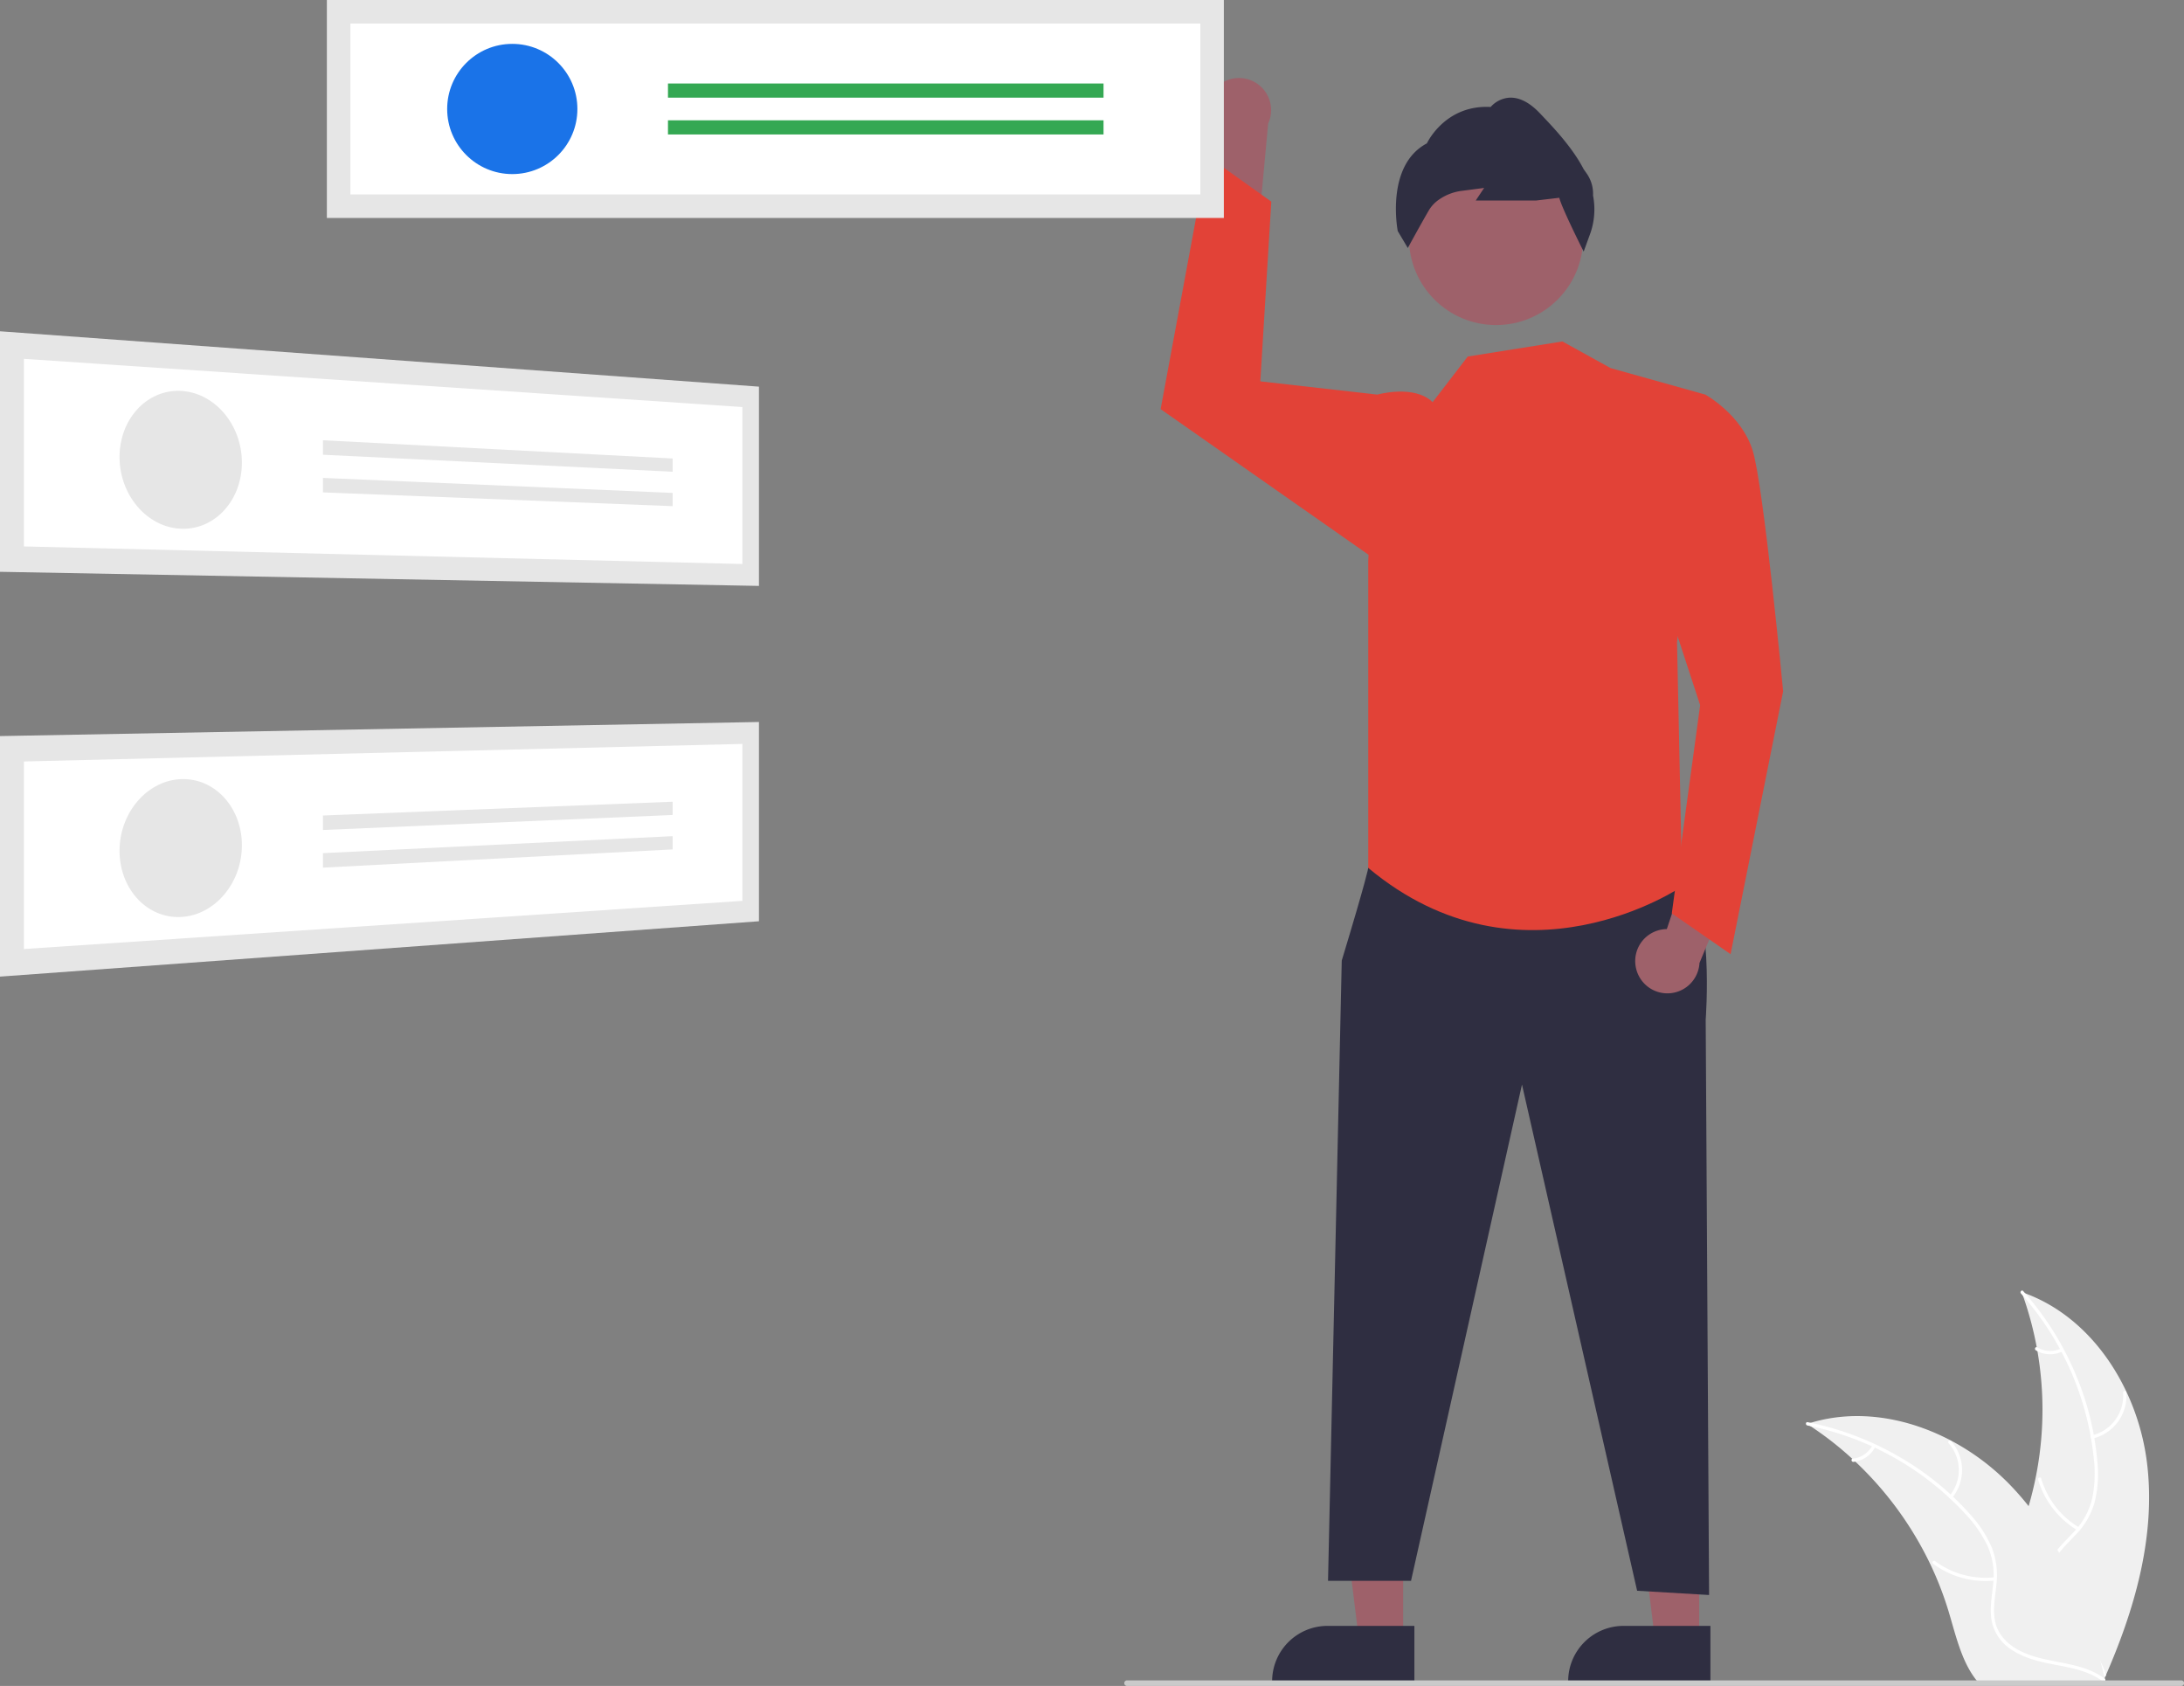 <svg xmlns="http://www.w3.org/2000/svg" width="727.627" height="561.703" viewBox="0 0 727.627 561.703">
  <rect x="0" y="0" width="727.627" height="561.703" fill="#808080" stroke="none"/>
  <g id="undraw_my_answer_re_k4dv_1_" data-name="undraw_my_answer_re_k4dv(1)" transform="translate(0)">
    <path id="Tracé_1024" data-name="Tracé 1024" d="M977.225,669.16c-3.058-24.591-18.3-48.82-41.751-56.823a114.174,114.174,0,0,1-.006,78.388c-3.6,9.748-8.627,20.215-5.237,30.039,2.109,6.113,7.269,10.79,13.036,13.715s12.169,4.318,18.49,5.684L963,741.192C973.035,718.534,980.283,693.751,977.225,669.16Z" transform="translate(-261.934 -181.848)" fill="#f0f0f0"/>
    <path id="Tracé_1025" data-name="Tracé 1025" d="M935.749,612.758a97.589,97.589,0,0,1,24.26,54.922,42.038,42.038,0,0,1-.478,13.158,24.1,24.1,0,0,1-5.995,11.179c-2.7,2.969-5.809,5.692-7.743,9.266a14.758,14.758,0,0,0-.721,12.048c1.707,4.9,5.071,8.886,8.5,12.673,3.8,4.206,7.82,8.514,9.437,14.09.2.676,1.233.332,1.037-.342-2.813-9.7-12.23-15.211-16.721-23.948-2.1-4.077-2.975-8.81-1.01-13.114,1.718-3.763,4.92-6.575,7.682-9.557a25.72,25.72,0,0,0,6.269-10.713,38.849,38.849,0,0,0,.982-13.092,94.678,94.678,0,0,0-6.915-28.772,99.323,99.323,0,0,0-17.859-28.619c-.467-.523-1.187.3-.723.819Z" transform="translate(-262.441 -181.804)" fill="#fff"/>
    <path id="Tracé_1026" data-name="Tracé 1026" d="M961.7,663.911a14.641,14.641,0,0,0,11.145-15.337.547.547,0,0,0-1.091.055,13.558,13.558,0,0,1-10.4,14.246c-.684.163-.337,1.2.342,1.037Z" transform="translate(-264.428 -184.644)" fill="#fff"/>
    <path id="Tracé_1027" data-name="Tracé 1027" d="M955.6,695.982A28.22,28.22,0,0,1,943,679.729c-.2-.675-1.235-.332-1.037.342a29.352,29.352,0,0,0,13.147,16.885c.606.359,1.094-.618.491-.975Z" transform="translate(-262.937 -187.092)" fill="#fff"/>
    <path id="Tracé_1028" data-name="Tracé 1028" d="M949.45,632.705a8.288,8.288,0,0,1-7.854-.4c-.6-.367-1.088.611-.491.976a9.287,9.287,0,0,0,8.688.46.564.564,0,0,0,.347-.69.549.549,0,0,0-.69-.347Z" transform="translate(-262.851 -183.404)" fill="#fff"/>
    <path id="Tracé_1029" data-name="Tracé 1029" d="M858.461,659.766c.369.24.737.479,1.106.728a109.148,109.148,0,0,1,13.955,10.9c.341.3.682.617,1.014.931a115.057,115.057,0,0,1,24.989,34.207,111.757,111.757,0,0,1,6.121,15.836c2.258,7.494,4.111,15.8,8.582,21.929a19.141,19.141,0,0,0,1.493,1.844h40.4c.092-.046.184-.083.277-.129l1.613.074c-.065-.286-.138-.581-.2-.866-.037-.166-.083-.332-.12-.5-.027-.111-.055-.221-.074-.323-.009-.037-.019-.074-.028-.1-.018-.1-.046-.193-.065-.286q-.608-2.476-1.253-4.95c0-.009,0-.009-.009-.018a164.288,164.288,0,0,0-13.827-36.3c-.184-.341-.368-.691-.571-1.032a106.626,106.626,0,0,0-9.577-14.527A94.283,94.283,0,0,0,926.008,680a78.39,78.39,0,0,0-19.615-14.693c-14.49-7.651-31.266-10.582-46.752-5.909C859.245,659.517,858.857,659.637,858.461,659.766Z" transform="translate(-256.407 -185.354)" fill="#f0f0f0"/>
    <path id="Tracé_1030" data-name="Tracé 1030" d="M858.52,660.451A97.588,97.588,0,0,1,910.957,689.7a42.022,42.022,0,0,1,7.541,10.794,24.1,24.1,0,0,1,1.944,12.536c-.37,4-1.211,8.043-.6,12.06a14.757,14.757,0,0,0,6.678,10.054c4.31,2.881,9.4,4.042,14.414,5,5.569,1.068,11.37,2.089,16.018,5.568.563.421,1.184-.477.622-.9-8.086-6.052-18.923-4.782-27.769-9.054-4.128-1.994-7.68-5.243-8.7-9.862-.894-4.039-.03-8.212.38-12.256a25.719,25.719,0,0,0-1.444-12.328,38.85,38.85,0,0,0-7.1-11.044,94.669,94.669,0,0,0-22.844-18.81,99.323,99.323,0,0,0-31.49-12.1c-.688-.136-.767.954-.084,1.089Z" transform="translate(-256.374 -185.526)" fill="#fff"/>
    <path id="Tracé_1031" data-name="Tracé 1031" d="M910.764,685.115a14.642,14.642,0,0,0-.336-18.956c-.466-.526-1.305.174-.838.7a13.557,13.557,0,0,1,.276,17.634C909.418,685.034,910.318,685.653,910.764,685.115Z" transform="translate(-260.396 -186.044)" fill="#fff"/>
    <path id="Tracé_1032" data-name="Tracé 1032" d="M924.474,714.943a28.22,28.22,0,0,1-19.847-5.39c-.564-.42-1.186.479-.622.9a29.351,29.351,0,0,0,20.664,5.566C925.369,715.94,925.17,714.866,924.474,714.943Z" transform="translate(-259.952 -189.445)" fill="#fff"/>
    <path id="Tracé_1033" data-name="Tracé 1033" d="M881.465,667.735a8.288,8.288,0,0,1-6.511,4.41c-.7.069-.5,1.143.2,1.075a9.286,9.286,0,0,0,7.214-4.863.564.564,0,0,0-.138-.76A.549.549,0,0,0,881.465,667.735Z" transform="translate(-257.663 -186.164)" fill="#fff"/>
    <path id="Tracé_1034" data-name="Tracé 1034" d="M643.757,177.568a10.65,10.65,0,0,0,3.209,16.012l-6.228,37.33,17.976-7.978,3.158-34.226a10.708,10.708,0,0,0-18.116-11.138Z" transform="translate(-239.374 -147.517)" fill="#9e616a"/>
    <path id="Tracé_1035" data-name="Tracé 1035" d="M612.306,588.071h-14.7l-6.993-56.694h21.694Z" transform="translate(-46.205 -41.571)" fill="#9e616a"/>
    <path id="Tracé_1036" data-name="Tracé 1036" d="M819.5,752.035l-47.394,0v-.6a18.448,18.448,0,0,1,18.446-18.447H819.5Z" transform="translate(-249.651 -191.287)" fill="#2f2e41"/>
    <path id="Tracé_1037" data-name="Tracé 1037" d="M505.306,588.071h-14.7l-6.992-56.694h21.694Z" transform="translate(-37.834 -41.571)" fill="#9e616a"/>
    <path id="Tracé_1038" data-name="Tracé 1038" d="M712.5,752.035l-47.394,0v-.6a18.448,18.448,0,0,1,18.446-18.447H712.5Z" transform="translate(-241.28 -191.287)" fill="#2f2e41"/>
    <path id="Tracé_1039" data-name="Tracé 1039" d="M704.205,451.188l-5.494,7.226s-.5,3.375-8.831,30.866l-4.571,206.638h27.653l36.963-165.334,38.362,168.651,23.972,1.414-1.127-191.69s3.028-39.436-7.7-46.76S704.205,451.188,704.205,451.188Z" transform="translate(-242.86 -169.241)" fill="#2f2e41"/>
    <circle id="Ellipse_184" data-name="Ellipse 184" cx="29.018" cy="29.018" r="29.018" transform="translate(469.412 50.266)" fill="#9e616a"/>
    <path id="Tracé_1040" data-name="Tracé 1040" d="M772.4,231.9l-.479-.958c-.741-1.482-6.877-13.8-7.647-16.972l-7.722.908-20.109,0,2.794-4.191-7.387.964a16.954,16.954,0,0,0-7.528,2.837,11.533,11.533,0,0,0-3.415,3.521c-2.639,4.519-6.671,11.91-6.711,11.984l-.386.707-3.35-5.636c-.044-.219-4.2-21.874,9.7-29.219.717-1.456,6.824-12.9,21.256-12.132a9.15,9.15,0,0,1,6.221-3.092c3.3-.172,6.718,1.559,10.154,5.168,4.564,4.792,10.815,11.356,14.6,18.643l1.043,1.488a11.727,11.727,0,0,1,2.087,7.281,24.307,24.307,0,0,1-.828,12.4Z" transform="translate(-244.78 -148.074)" fill="#2f2e41"/>
    <path id="Tracé_1041" data-name="Tracé 1041" d="M764.537,268.729l16.057,8.875,31.541,8.831-9.415,82.54,1.713,81.3s-53.39,36.574-104.584-6.14V341.8l3.029-55.366s12.251-3.48,18.419,2.523l11.7-15.2Z" transform="translate(-243.998 -154.967)" fill="#e24237"/>
    <path id="Tracé_1042" data-name="Tracé 1042" d="M498.772,143.487l-7.075-7.6-38.985-4.416,3.658-59.877L435.116,56.426l-15.616,84.3,72.136,50.527Z" transform="translate(-32.819 -4.414)" fill="#e24237"/>
    <path id="Tracé_1043" data-name="Tracé 1043" d="M796.526,490.717a10.65,10.65,0,0,1,10.342-12.638l12-35.892,12.137,15.475L817.75,489.374a10.708,10.708,0,0,1-21.224,1.343Z" transform="translate(-251.547 -168.537)" fill="#9e616a"/>
    <path id="Tracé_1044" data-name="Tracé 1044" d="M808.261,297.386l11.85-9.449s12.116,6.683,15.8,18.666,10.14,80.194,10.14,80.194L828.54,474.366l-19.586-13.583,9.446-69.376-16.592-50.7Z" transform="translate(-251.975 -156.47)" fill="#e24237"/>
    <rect id="Rectangle_188" data-name="Rectangle 188" width="298.839" height="72.619" transform="translate(108.9)" fill="#e6e6e6"/>
    <path id="Tracé_1045" data-name="Tracé 1045" d="M331.958,210.755H615.116V153.819H331.958Z" transform="translate(-215.217 -145.978)" fill="#fff"/>
    <circle id="Ellipse_185" data-name="Ellipse 185" cx="21.691" cy="21.691" r="21.691" transform="translate(148.982 14.618)" fill="#1a73e8"/>
    <rect id="Rectangle_189" data-name="Rectangle 189" width="145.113" height="4.716" transform="translate(222.544 27.822)" fill="#34a853"/>
    <rect id="Rectangle_190" data-name="Rectangle 190" width="145.113" height="4.716" transform="translate(222.544 40.082)" fill="#34a853"/>
    <path id="Rectangle_1" data-name="Rectangle 1" d="M205.309,265.054,458.163,283.5v66.39l-252.854-4.7Z" transform="translate(-205.309 -154.68)" fill="#e6e6e6"/>
    <path id="Path_1" data-name="Path 1" d="M213.95,337.514l239.368,5.854V291.074L213.95,275.021Z" transform="translate(-205.985 -155.459)" fill="#fff"/>
    <path id="Ellipse_1" data-name="Ellipse 1" d="M269.192,286.62a19.034,19.034,0,0,1,7.886,2.283,21.952,21.952,0,0,1,6.375,5.257,24.824,24.824,0,0,1,4.265,7.44,26.018,26.018,0,0,1,1.558,8.89,24.828,24.828,0,0,1-1.558,8.747,22.049,22.049,0,0,1-4.265,7.055,19.251,19.251,0,0,1-6.375,4.674,17.889,17.889,0,0,1-7.886,1.561,18.884,18.884,0,0,1-7.975-2.049,21.758,21.758,0,0,1-6.58-5.172,24.728,24.728,0,0,1-4.47-7.551,26.009,26.009,0,0,1-1.646-9.125,24.789,24.789,0,0,1,1.646-8.98,21.915,21.915,0,0,1,4.471-7.139,19.118,19.118,0,0,1,6.58-4.57A17.879,17.879,0,0,1,269.192,286.62Z" transform="translate(-208.69 -156.364)" fill="#e6e6e6"/>
    <path id="Rectangle_2" data-name="Rectangle 2" d="M322.037,304.444l116.5,6.071v4.413l-116.5-5.66Z" transform="translate(-214.441 -157.761)" fill="#e6e6e6"/>
    <path id="Rectangle_3" data-name="Rectangle 3" d="M322.037,318.051l116.5,5v4.412l-116.5-4.59Z" transform="translate(-214.441 -158.826)" fill="#e6e6e6"/>
    <path id="Rectangle_4" data-name="Rectangle 4" d="M205.309,410.969l252.854-4.694v66.39L205.309,491.107Z" transform="translate(-205.309 -165.728)" fill="#e6e6e6"/>
    <path id="Path_2" data-name="Path 2" d="M213.95,482.539l239.368-16.054V414.2L213.95,420.05Z" transform="translate(-205.985 -166.347)" fill="#fff"/>
    <path id="Ellipse_2" data-name="Ellipse 2" d="M248.538,449.772a25.974,25.974,0,0,1,2.013-9.052,24.425,24.425,0,0,1,4.763-7.32,21.384,21.384,0,0,1,6.766-4.835,18.657,18.657,0,0,1,8.03-1.641,17.921,17.921,0,0,1,7.8,1.963,19.525,19.525,0,0,1,6.167,5,22.416,22.416,0,0,1,3.971,7.273,25.081,25.081,0,0,1,1.207,8.832,25.99,25.99,0,0,1-1.906,8.819,24.545,24.545,0,0,1-4.553,7.238,21.588,21.588,0,0,1-6.57,4.94,18.8,18.8,0,0,1-7.96,1.883,17.9,17.9,0,0,1-7.9-1.735,19.382,19.382,0,0,1-6.375-4.912,22.292,22.292,0,0,1-4.169-7.379A25.05,25.05,0,0,1,248.538,449.772Z" transform="translate(-208.689 -167.343)" fill="#e6e6e6"/>
    <path id="Rectangle_5" data-name="Rectangle 5" d="M322.037,439.687l116.5-4.59v4.412l-116.5,5Z" transform="translate(-214.441 -167.983)" fill="#e6e6e6"/>
    <path id="Rectangle_6" data-name="Rectangle 6" d="M322.037,453.2l116.5-5.659v4.413l-116.5,6.071Z" transform="translate(-214.441 -168.956)" fill="#e6e6e6"/>
    <path id="Tracé_1046" data-name="Tracé 1046" d="M963.806,754.531H612.613a.922.922,0,1,1,0-1.843H963.806a.922.922,0,1,1,0,1.843Z" transform="translate(-237.101 -192.828)" fill="#cacaca"/>
  </g>
</svg>
